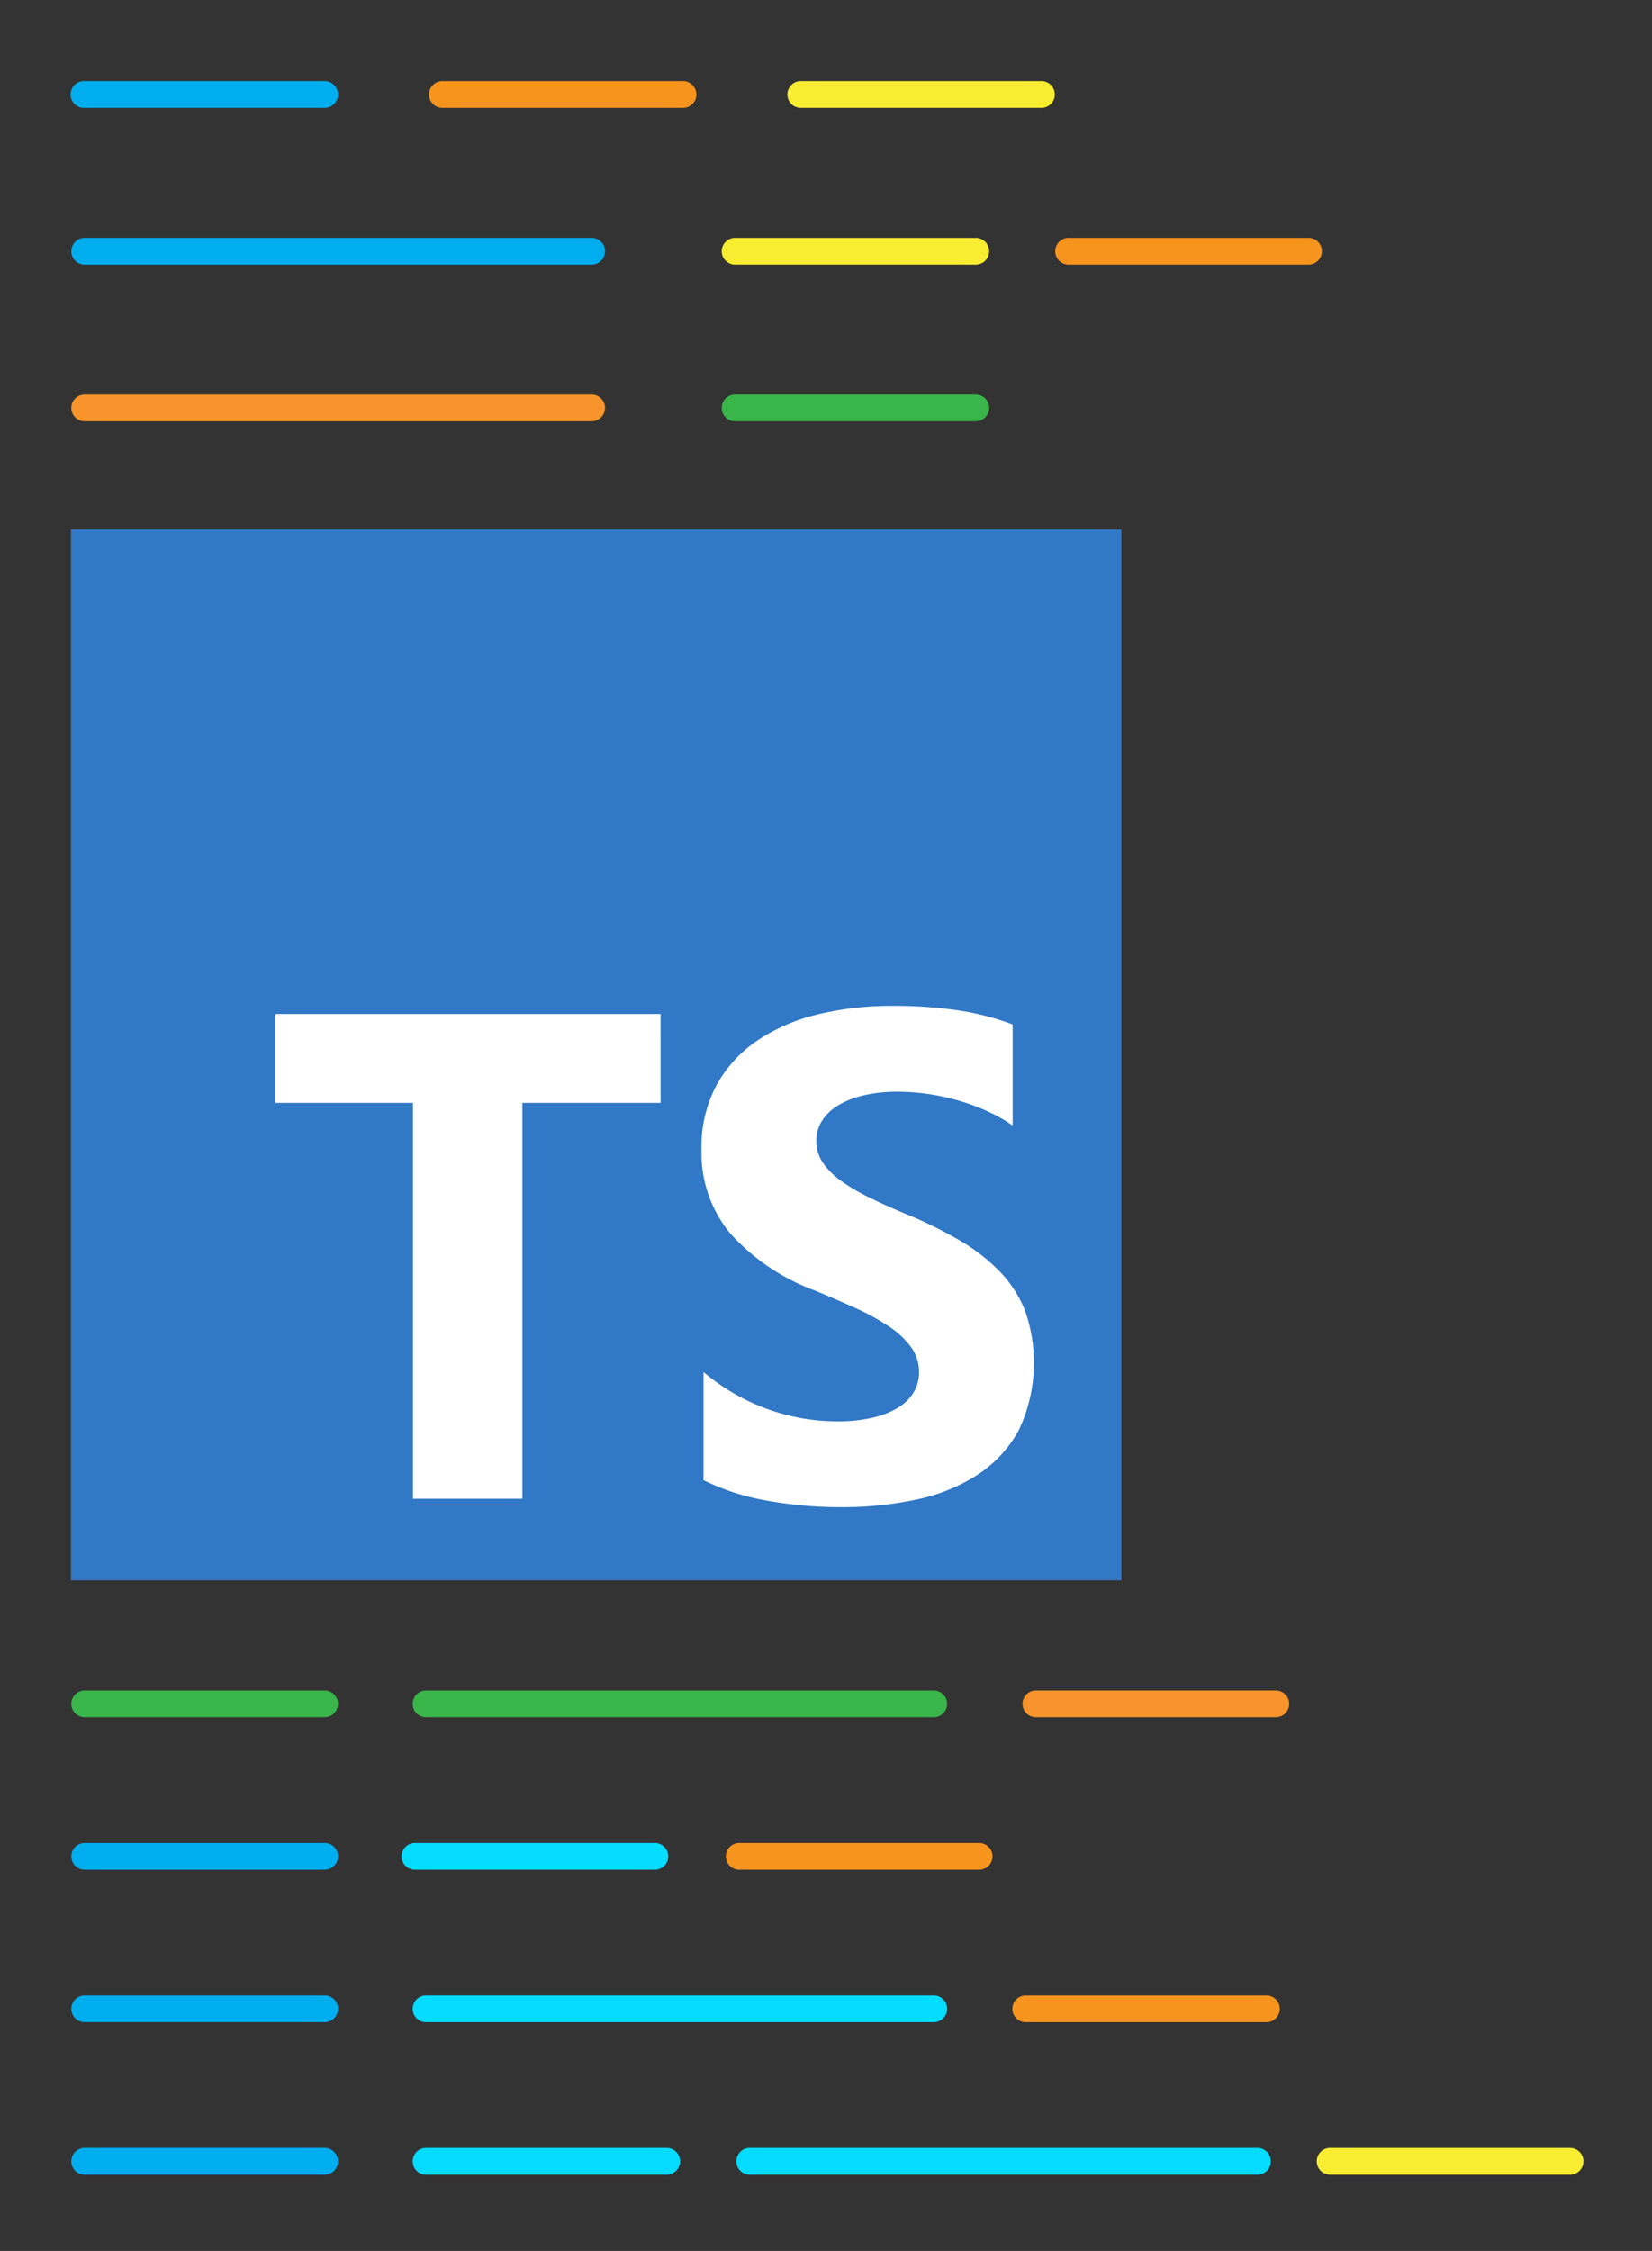 <svg xmlns="http://www.w3.org/2000/svg" xmlns:xlink="http://www.w3.org/1999/xlink" width="163" height="222" viewBox="0 0 163 222"><rect x="0" y="0" width="163" height="222" fill="#333333" stroke="none"/><defs><clipPath id="clip-Illustration_1"><rect width="163" height="222"></rect></clipPath></defs><g id="Illustration_1" data-name="Illustration &#x2013; 1" clip-path="url(#clip-Illustration_1)"><g id="Gruppe_89577" data-name="Gruppe 89577" transform="translate(7 -22.91)"><rect id="Rechteck_24650" data-name="Rechteck 24650" width="103.642" height="103.642" transform="translate(0 75.129)" fill="#3178c6"></rect><path id="Pfad_322086" data-name="Pfad 322086" d="M119.107,502.943H105.471v39.04h-10.8v-39.04H81.1v-8.768h38.006Z" transform="translate(-60.928 -371.257)" fill="#fff"></path><g id="Gruppe_89578" data-name="Gruppe 89578" transform="translate(0 -0.002)"><g id="Gruppe_89579" data-name="Gruppe 89579"><path id="Pfad_322087" data-name="Pfad 322087" d="M250.316,537.732V527.064a20.486,20.486,0,0,0,6.3,3.65,20.243,20.243,0,0,0,6.868,1.217,15.207,15.207,0,0,0,3.551-.367,8.313,8.313,0,0,0,2.534-1.017,4.43,4.43,0,0,0,1.517-1.534,3.825,3.825,0,0,0,.5-1.917,4.145,4.145,0,0,0-.8-2.5,8.627,8.627,0,0,0-2.184-2.034,22.9,22.9,0,0,0-3.284-1.8q-1.9-.866-4.1-1.767a20.923,20.923,0,0,1-8.351-5.7,12.446,12.446,0,0,1-2.75-8.135,12.958,12.958,0,0,1,1.5-6.418,12.742,12.742,0,0,1,4.084-4.417,18.327,18.327,0,0,1,5.984-2.551,30.753,30.753,0,0,1,7.2-.817,43.288,43.288,0,0,1,6.618.45,26.053,26.053,0,0,1,5.317,1.383v9.968a16.1,16.1,0,0,0-2.617-1.467,20.805,20.805,0,0,0-2.917-1.05,22.288,22.288,0,0,0-2.984-.617,21.135,21.135,0,0,0-2.817-.2,14.7,14.7,0,0,0-3.334.35,8.56,8.56,0,0,0-2.534.984,4.892,4.892,0,0,0-1.6,1.517,3.593,3.593,0,0,0-.567,1.984,3.789,3.789,0,0,0,.633,2.15,7.261,7.261,0,0,0,1.8,1.8,19.094,19.094,0,0,0,2.834,1.667q1.667.817,3.767,1.684a42,42,0,0,1,5.151,2.55,18.329,18.329,0,0,1,3.918,3.051,11.9,11.9,0,0,1,2.5,3.884,15.511,15.511,0,0,1-.65,11.8,12.312,12.312,0,0,1-4.117,4.4,17.842,17.842,0,0,1-6.051,2.417,34.984,34.984,0,0,1-7.284.734,40.5,40.5,0,0,1-7.484-.667,22.584,22.584,0,0,1-6.151-2" transform="translate(-187.903 -368.838)" fill="#fff"></path><path id="Pfad_322090" data-name="Pfad 322090" d="M26.35,856.354a1.321,1.321,0,0,1-1.318,1.318H1.318a1.318,1.318,0,0,1,0-2.635H25.033a1.321,1.321,0,0,1,1.318,1.318" transform="translate(0 -650.358)" fill="#00aeef"></path><path id="Pfad_322091" data-name="Pfad 322091" d="M157.353,856.354a1.322,1.322,0,0,1-1.318,1.318H132.321a1.318,1.318,0,0,1,0-2.635h23.715a1.322,1.322,0,0,1,1.318,1.318" transform="translate(-98.418 -650.358)" fill="#04dcff"></path><path id="Pfad_322092" data-name="Pfad 322092" d="M285.989,856.354a1.322,1.322,0,0,1-1.318,1.318H260.957a1.318,1.318,0,0,1,0-2.635h23.715a1.322,1.322,0,0,1,1.318,1.318" transform="translate(-195.057 -650.358)" fill="#f7941e"></path><path id="Pfad_322093" data-name="Pfad 322093" d="M26.35,916.82a1.321,1.321,0,0,1-1.318,1.318H1.318a1.318,1.318,0,0,1,0-2.635H25.033a1.321,1.321,0,0,1,1.318,1.318" transform="translate(0 -695.783)" fill="#00aeef"></path><path id="Pfad_322094" data-name="Pfad 322094" d="M399.941,916.82a1.322,1.322,0,0,1-1.318,1.318H374.909a1.318,1.318,0,1,1,0-2.635h23.715a1.322,1.322,0,0,1,1.318,1.318" transform="translate(-280.665 -695.783)" fill="#f7941e"></path><path id="Pfad_322095" data-name="Pfad 322095" d="M188.394,916.82a1.322,1.322,0,0,1-1.318,1.318H137.011a1.318,1.318,0,1,1,0-2.635h50.066a1.322,1.322,0,0,1,1.318,1.318" transform="translate(-101.941 -695.783)" fill="#04dcff"></path><path id="Pfad_322105" data-name="Pfad 322105" d="M26.35,795.89a1.321,1.321,0,0,1-1.318,1.318H1.318a1.318,1.318,0,0,1,0-2.635H25.033a1.321,1.321,0,0,1,1.318,1.318" transform="translate(0 -604.932)" fill="#39b54a"></path><path id="Pfad_322106" data-name="Pfad 322106" d="M188.394,795.89a1.322,1.322,0,0,1-1.318,1.318H137.011a1.318,1.318,0,1,1,0-2.635h50.066a1.322,1.322,0,0,1,1.318,1.318" transform="translate(-101.941 -604.932)" fill="#39b54a"></path><path id="Pfad_322107" data-name="Pfad 322107" d="M26.35,977.285a1.321,1.321,0,0,1-1.318,1.318H1.318a1.318,1.318,0,0,1,0-2.635H25.033a1.321,1.321,0,0,1,1.318,1.318" transform="translate(0 -741.208)" fill="#00aeef"></path><path id="Pfad_322108" data-name="Pfad 322108" d="M162.043,977.285a1.322,1.322,0,0,1-1.318,1.318H137.011a1.318,1.318,0,1,1,0-2.635h23.715a1.322,1.322,0,0,1,1.318,1.318" transform="translate(-101.941 -741.208)" fill="#04dcff"></path><path id="Pfad_322109" data-name="Pfad 322109" d="M520.385,977.285a1.322,1.322,0,0,1-1.318,1.318H495.353a1.318,1.318,0,0,1,0-2.635h23.715a1.322,1.322,0,0,1,1.318,1.318" transform="translate(-371.15 -741.208)" fill="#f9ed32"></path><path id="Pfad_322110" data-name="Pfad 322110" d="M649.689,977.285a1.321,1.321,0,0,1-1.318,1.318H624.657a1.318,1.318,0,0,1,0-2.635h23.715a1.321,1.321,0,0,1,1.318,1.318" transform="translate(-529.485 -786.328)" fill="#f7942b"></path><path id="Pfad_322111" data-name="Pfad 322111" d="M316.792,977.285a1.322,1.322,0,0,1-1.318,1.318H265.409a1.318,1.318,0,1,1,0-2.635h50.066a1.322,1.322,0,0,1,1.318,1.318" transform="translate(-198.402 -741.208)" fill="#04dcff"></path><path id="Pfad_322114" data-name="Pfad 322114" d="M26.35,125.593a1.321,1.321,0,0,1-1.318,1.318H1.318a1.318,1.318,0,1,1,0-2.635H25.033a1.321,1.321,0,0,1,1.318,1.318" transform="translate(0 -93.363)" fill="#00aeef"></path><path id="Pfad_322115" data-name="Pfad 322115" d="M168.521,125.593a1.322,1.322,0,0,1-1.318,1.318H143.489a1.318,1.318,0,1,1,0-2.635H167.2a1.322,1.322,0,0,1,1.318,1.318" transform="translate(-106.808 -93.363)" fill="#f7941e"></path><path id="Pfad_322116" data-name="Pfad 322116" d="M310.692,125.593a1.322,1.322,0,0,1-1.318,1.318H285.66a1.318,1.318,0,1,1,0-2.635h23.715a1.322,1.322,0,0,1,1.318,1.318" transform="translate(-213.616 -93.363)" fill="#f9ed32"></path><path id="Pfad_322117" data-name="Pfad 322117" d="M284.646,187.731a1.322,1.322,0,0,1-1.318,1.318H259.614a1.318,1.318,0,1,1,0-2.635h23.715a1.322,1.322,0,0,1,1.318,1.318" transform="translate(-194.048 -140.045)" fill="#f9ed32"></path><path id="Pfad_322118" data-name="Pfad 322118" d="M416.629,187.731a1.322,1.322,0,0,1-1.318,1.318H391.6a1.318,1.318,0,0,1,0-2.635h23.715a1.322,1.322,0,0,1,1.318,1.318" transform="translate(-293.202 -140.045)" fill="#f7941e"></path><path id="Pfad_322119" data-name="Pfad 322119" d="M52.7,187.731a1.322,1.322,0,0,1-1.318,1.318H1.317a1.318,1.318,0,0,1,0-2.635H51.383a1.322,1.322,0,0,1,1.318,1.318" transform="translate(0 -140.045)" fill="#00aeef"></path><path id="Pfad_322120" data-name="Pfad 322120" d="M284.646,249.87a1.322,1.322,0,0,1-1.318,1.318H259.614a1.318,1.318,0,1,1,0-2.635h23.715a1.322,1.322,0,0,1,1.318,1.318" transform="translate(-194.048 -186.728)" fill="#39b54a"></path><path id="Pfad_322121" data-name="Pfad 322121" d="M52.7,249.87a1.322,1.322,0,0,1-1.318,1.318H1.317a1.318,1.318,0,0,1,0-2.635H51.383A1.322,1.322,0,0,1,52.7,249.87" transform="translate(0 -186.728)" fill="#f7942b"></path></g></g></g></g></svg>